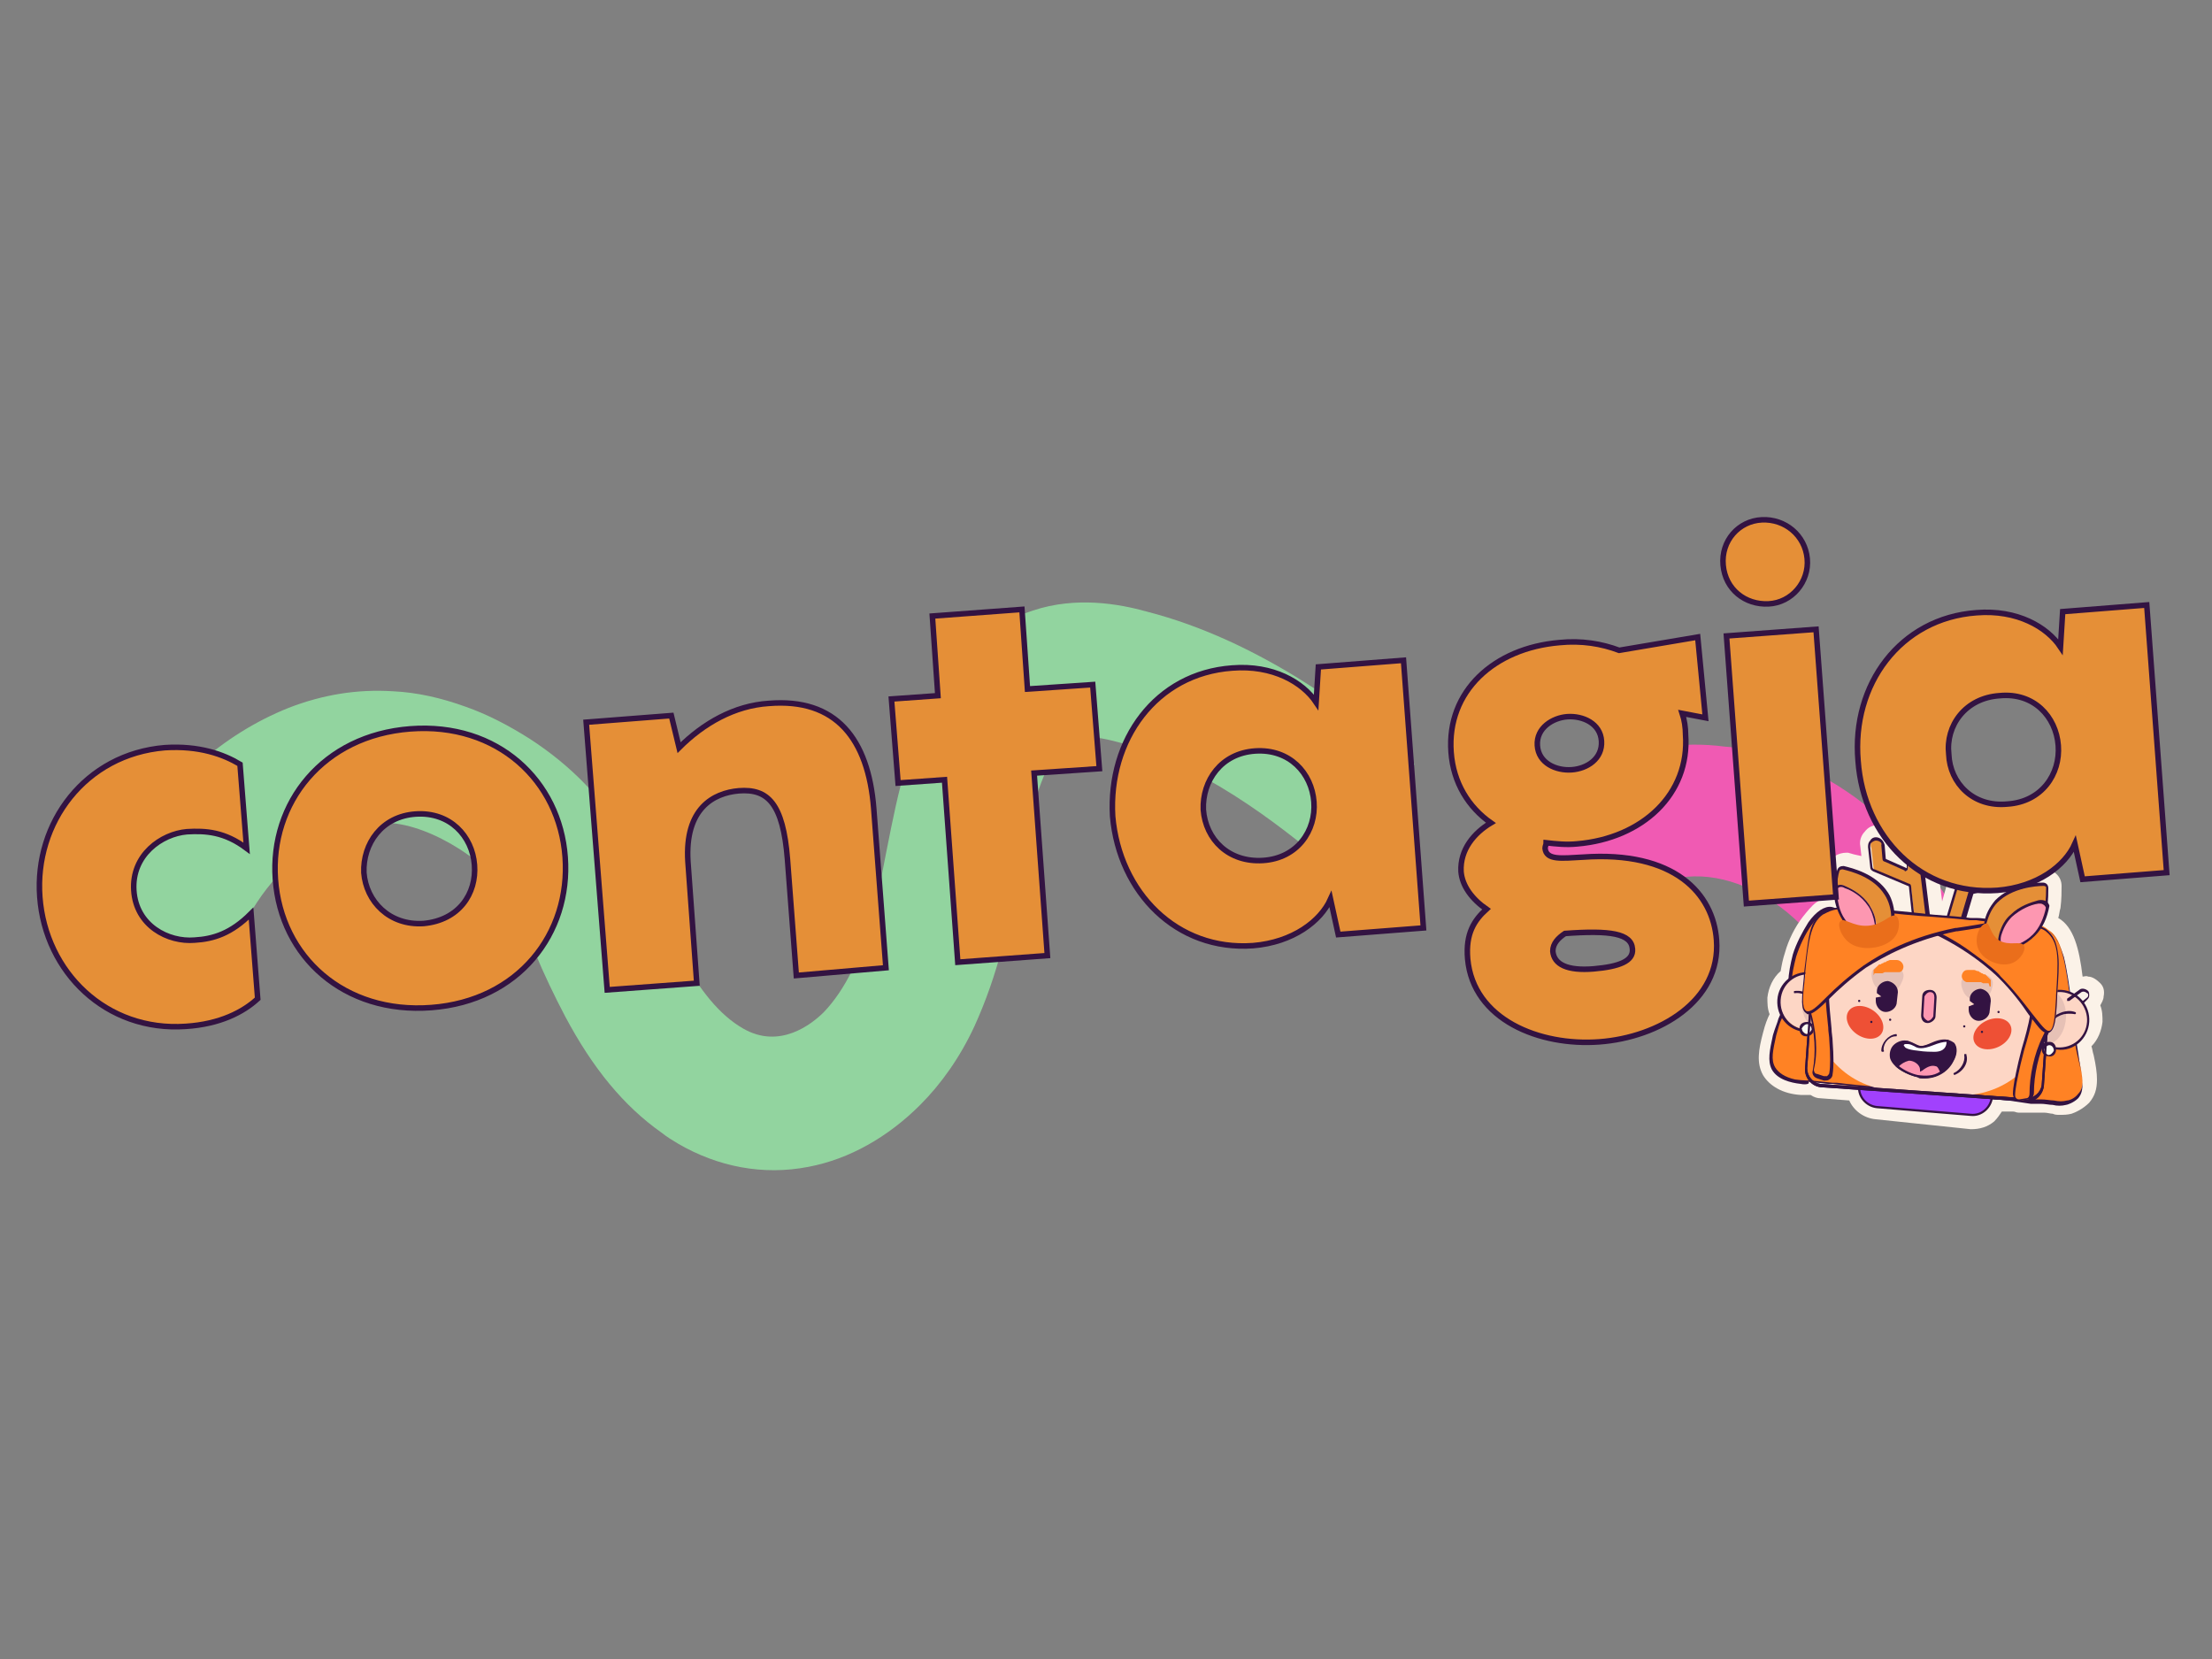 <?xml version="1.0" encoding="UTF-8" standalone="yes"?>
<svg version="1.1" id="Layer_1" xmlns="http://www.w3.org/2000/svg" xmlns:xlink="http://www.w3.org/1999/xlink" x="0px" y="0px" viewBox="0 0 200 150" style="enable-background:new 0 0 200 150;" xml:space="preserve">
  <rect x="0" y="0" width="200" height="150" fill="#808080" stroke="none"/>
  <style type="text/css">&#xD;
	.st0{fill:#92D49F;}&#xD;
	.st1{fill:#F05AB3;}&#xD;
	.st2{fill:#35302E;}&#xD;
	.st3{fill:#E58F37;stroke:#331342;stroke-width:0.5;stroke-miterlimit:10;}&#xD;
	.st4{fill:#B1D9DE;}&#xD;
	.st5{fill:#C3D6EE;}&#xD;
	.st6{fill:#E58F37;}&#xD;
	.st7{fill:#D8A33A;}&#xD;
	.st8{fill:#F2E8DD;}&#xD;
	.st9{fill:#EE5035;}&#xD;
	.st10{fill:#EB7553;}&#xD;
	.st11{fill:#4A70BB;}&#xD;
	.st12{fill:#E38BAE;}&#xD;
	.st13{fill:#331342;}&#xD;
	.st14{fill:#FBF2E8;}&#xD;
	.st15{fill:#A141FD;}&#xD;
	.st16{fill:#FF8224;}&#xD;
	.st17{fill:#FDD6C5;}&#xD;
	.st18{opacity:0.11;fill:#331342;}&#xD;
	.st19{fill:#FBF4D8;}&#xD;
	.st20{fill:#FD97B1;}&#xD;
	.st21{fill:#FCFBF1;}&#xD;
	.st22{fill:#EA6E1B;}&#xD;
	.st23{fill:#FFFFFF;}&#xD;
</style>
  <g>
    <path class="st0" d="M7.9,87.2c0.7-3.6,1.9-7,3.7-10.2c1.7-3,3.8-5.7,6.3-7.9c2.5-2.2,5.2-3.9,8.2-5.1c3.1-1.2,6.2-1.7,9.4-1.5&#xD;&#xA;&#x9;&#x9;c2.2,0.1,4.4,0.6,6.6,1.4c2,0.7,3.9,1.7,5.8,2.9c3.7,2.4,6.6,5.4,8.3,8.5c0.4,0.7,1.5,2.9,1.6,3.2c0.5,1,0.9,1.9,1.3,2.8&#xD;&#xA;&#x9;&#x9;c0.8,1.7,1.5,3.4,2.4,5c1.8,3.3,3.6,5.5,5.7,6.7c3.3,1.9,6.2-0.4,7.3-1.5c1.9-2,3.4-5,4.5-9.2c0.5-1.8,0.8-3.6,1.2-5.6&#xD;&#xA;&#x9;&#x9;c0.5-2.5,1-5.1,1.8-7.7c2.6-9.2,7.6-12.6,11.4-13.8c3.9-1.3,7.8-0.6,10.3,0.1c10.1,2.6,18.7,9.1,24.2,13.8l-7.8,9.2&#xD;&#xA;&#x9;&#x9;c-4.6-3.9-11.7-9.4-19.4-11.3c-1.6-0.4-2.8-0.5-3.6-0.3c-1.3,0.4-2.6,2.6-3.5,5.7c-0.6,2.1-1,4.4-1.5,6.7c-0.4,2-0.8,4.1-1.4,6.2&#xD;&#xA;&#x9;&#x9;c-0.7,2.8-1.6,5.3-2.6,7.5c-1.3,2.8-3,5.2-4.9,7.1c-2.9,2.9-6.4,4.9-10.1,5.6c-4.1,0.8-8.2,0-11.8-2.1c-0.5-0.3-1-0.6-1.5-1&#xD;&#xA;&#x9;&#x9;c-3.4-2.4-6.2-5.8-8.7-10.5c-1-1.9-1.9-3.8-2.7-5.7c-0.4-0.9-0.8-1.8-1.2-2.6c-0.1-0.3-1.1-2.2-1.4-2.7c-0.5-1-1.9-2.6-4.2-4.1&#xD;&#xA;&#x9;&#x9;c-2.2-1.4-4.5-2.3-6.5-2.4c-2.9-0.2-6.1,1.1-8.8,3.6c-3.1,2.8-5.3,6.8-6.2,11.3L7.9,87.2z"/>
  </g>
  <g>
    <path class="st1" d="M160.9,68.5c4.9,1.7,9.4,5,12.8,9.4c0.7,0.9,1.3,1.8,1.9,2.6c1.1,1.7,2.2,3.2,3.4,4c1.1,0.7,2.8,0.9,4,0.3&#xD;&#xA;&#x9;&#x9;l5.3,10.7c-2.5,1.2-5.3,1.8-8.1,1.6c-2.8-0.2-5.6-1.1-7.9-2.6c-3-2-4.9-4.7-6.5-7.1c-0.5-0.8-1-1.5-1.5-2.1c-2.6-3.4-6.3-5.6-9.8-6&#xD;&#xA;&#x9;&#x9;c-3.5-0.4-7.1,1.1-8.7,3.7l-10.1-6.5c2.1-3.2,5.2-5.8,9-7.4c3.5-1.5,7.4-2.1,11.2-1.6C157.5,67.6,159.2,68,160.9,68.5z"/>
  </g>
  <g>
    <path class="st2" d="M0.6-69.8c-0.1-0.9,0-1.8,0.1-2.7c0.1-1.1,0.8-4.6,1-5.2C2-79,2.5-79.4,3.6-79.5c1.8-0.2,3.7-0.3,3.9,0.8&#xD;&#xA;&#x9;&#x9;c0.3,1.2-1.6,1.3-3.1,1.2c-0.5,0-0.8,0.1-0.9,0.7c-0.1,0.5-0.2,0.9-0.2,1.3C3.2-75.3,3.4-75,3.8-75c1.2,0,1.9-0.2,2.1,0.7&#xD;&#xA;&#x9;&#x9;c0.2,1.2-1.2,1.1-2.5,1.4c-0.5,0.1-0.7,0.2-0.8,0.7c0,0.3-0.1,0.7-0.1,1.1c0,0.4,0.3,0.6,0.7,0.6c1.7-0.2,2.6-0.9,3,0.3&#xD;&#xA;&#x9;&#x9;c0.1,0.4-0.1,0.8-0.4,1c-0.4,0.3-3.3,0.8-3.6,0.9C1.2-68.3,0.7-68.8,0.6-69.8z"/>
    <path class="st2" d="M23-70.7c0.2-1.1,0.4-2.1,0.8-4.7c0.1-0.7,0.2-1.2-0.1-1.4s-0.6,0.2-0.8,0.6L22-74.4c-0.5,0.9-0.9,1.2-1.4,1.2&#xD;&#xA;&#x9;&#x9;c-0.9,0-1.1-0.9-1.4-1.9c-0.1-0.4-0.1-0.7-0.5-0.7c-0.3,0-0.4,0.3-0.5,0.7c-0.3,1.3-0.6,2.5-0.9,3.9c-0.1,1-0.5,1.4-1.1,1.4&#xD;&#xA;&#x9;&#x9;c-0.5-0.1-0.9-0.5-0.9-1.1c0-1.3,1.3-6.3,2-8.3c0.2-0.8,0.7-1.3,1.2-1.4c1.1-0.1,1.6,1.6,2,2.8c0.1,0.3,0.2,0.5,0.5,0.5&#xD;&#xA;&#x9;&#x9;c0.3,0,0.4-0.1,0.7-0.6c0.8-1.1,2.2-2.9,3.1-3c0.6-0.1,1,0.3,1.3,1c0.3,0.9,0,2.4-0.1,3.5c-0.4,2.5-0.9,5.8-1.1,6.4&#xD;&#xA;&#x9;&#x9;c-0.2,0.5-0.7,0.7-1.2,0.6C23.2-69.6,22.9-70.1,23-70.7z"/>
    <path class="st2" d="M33.2-72.8c0-0.3-0.3-0.6-0.6-0.6l-1.7,0.1c-0.3,0-0.5,0.2-0.6,0.5c-0.4,0.8-1,1.9-1.2,2.1&#xD;&#xA;&#x9;&#x9;c-0.3,0.3-0.8,0.3-1.1,0.1c-0.5-0.3-0.6-0.8-0.2-1.7l1.9-3.9c0.8-1.7,2.8-4.9,3.7-5.6c0.8-0.6,1.7-0.3,1.9,0.6&#xD;&#xA;&#x9;&#x9;c0.2,1.1,0.1,8.5-0.1,9.6c-0.1,0.5-0.5,0.8-1,0.8C33.2-70.9,33.3-71.7,33.2-72.8z M33.3-76.1c0.1-1.3,0-1.6-0.2-1.6&#xD;&#xA;&#x9;&#x9;c-0.5-0.2-1.5,1.6-1.2,2.1c0.1,0.2,0.3,0.2,0.8,0.2C33-75.4,33.3-75.7,33.3-76.1z M32.2-84.7c0-0.6,0.7-1.6,1.2-1.8&#xD;&#xA;&#x9;&#x9;c0.8-0.3,1,0.1,1.7,0.6c0.2,0.2,0.4,0.2,0.6,0.1c0.1-0.1,0.2-0.1,0.3-0.2c0.3-0.1,0.7,0,0.8,0.2c0.2,0.3,0.1,0.6-0.1,0.9&#xD;&#xA;&#x9;&#x9;c-0.3,0.4-0.7,0.6-1.2,0.6c-0.7,0.1-1.1-0.7-1.6-0.7c-0.1,0-0.1,0.2-0.2,0.3c-0.1,0.3-0.3,0.6-0.7,0.7&#xD;&#xA;&#x9;&#x9;C32.5-83.9,32.2-84.3,32.2-84.7z"/>
    <path class="st2" d="M37.3-73.3c-0.1-0.9,0-1.8,0.1-2.7c0.1-1.1,0.8-4.6,1-5.2c0.4-1.3,0.8-1.8,1.9-1.8c1.8-0.2,3.7-0.3,3.9,0.8&#xD;&#xA;&#x9;&#x9;c0.3,1.2-1.6,1.3-3.1,1.2c-0.5,0-0.8,0.1-0.9,0.7c-0.1,0.5-0.2,0.9-0.2,1.3c-0.1,0.3,0.1,0.6,0.5,0.6c1.2,0,1.9-0.2,2.1,0.7&#xD;&#xA;&#x9;&#x9;c0.2,1.2-1.2,1.1-2.5,1.4c-0.5,0.1-0.7,0.2-0.8,0.7c0,0.3-0.1,0.7-0.1,1.1c0,0.4,0.3,0.6,0.7,0.6c1.7-0.2,2.6-0.9,3,0.3&#xD;&#xA;&#x9;&#x9;c0.1,0.4-0.1,0.8-0.4,1c-0.4,0.3-3.3,0.8-3.6,0.9C37.9-71.9,37.4-72.3,37.3-73.3z"/>
    <path class="st2" d="M52.2-74.3c-0.1-0.6,0.2-2,0.8-4.1c0.2-0.7,0.5-2.1,0.7-3.1c0.5-1.9,0.7-2.9,2.3-2.6c2,0.4,3.4,1.5,4.3,3.1&#xD;&#xA;&#x9;&#x9;c0.7,1.4,0.7,2.9-0.2,4.2c-1.6,2.4-3.9,3.6-6.8,3.5C52.6-73.3,52.2-73.6,52.2-74.3z M58.6-79.2c-0.1-1.1-1.2-2.3-2.3-2.6&#xD;&#xA;&#x9;&#x9;c-0.4-0.1-0.6,0.1-0.7,0.7c-0.2,0.7-1.2,4.8-1.2,5.1c0,0.5,0.3,0.7,0.8,0.6C56.9-76,58.7-77.5,58.6-79.2z"/>
    <path class="st2" d="M62.1-75.7c-0.1-0.9,0-1.8,0.1-2.7c0.1-1.1,0.8-4.6,1-5.2c0.4-1.3,0.8-1.8,1.9-1.8c1.8-0.2,3.7-0.3,3.9,0.7&#xD;&#xA;&#x9;&#x9;c0.3,1.2-1.6,1.3-3.1,1.2c-0.5,0-0.8,0.1-0.9,0.7c-0.1,0.5-0.2,0.9-0.2,1.3c-0.1,0.3,0.1,0.6,0.5,0.6c1.2,0,1.9-0.2,2.1,0.7&#xD;&#xA;&#x9;&#x9;c0.2,1.2-1.2,1.1-2.5,1.4c-0.5,0.1-0.7,0.2-0.8,0.7c-0.1,0.3-0.1,0.7-0.1,1.1c0,0.4,0.3,0.6,0.7,0.6c1.7-0.2,2.6-0.9,3,0.3&#xD;&#xA;&#x9;&#x9;c0.1,0.4-0.1,0.8-0.4,1c-0.4,0.3-3.3,0.8-3.6,0.9C62.7-74.3,62.2-74.7,62.1-75.7z"/>
    <path class="st2" d="M76.9-78.3l0.7-6.6c0.1-1,0.5-1.4,1.5-1.5c1.9-0.2,3.4-0.3,4.7,0.8c1.1,0.8,1.3,2,0.5,3.1&#xD;&#xA;&#x9;&#x9;c-1.1,1.7-2.4,2.2-4.4,2.7c-0.5,0.2-0.8,0.4-0.8,0.9c-0.1,0.8-0.1,1.5-0.1,2.1c0,0.7-0.5,1.2-1.2,1.1C76.8-76,76.8-77.3,76.9-78.3z&#xD;&#xA;&#x9;&#x9; M82.3-83.3c0.7-0.9-0.6-1.3-1.9-1.2c-0.7,0-0.9,0.2-1,0.8c-0.2,1.2-0.2,1.9,0.5,1.7C81-82.2,81.8-82.6,82.3-83.3z"/>
    <path class="st2" d="M85.7-78c-0.1-0.9,0-1.8,0.1-2.7c0.1-1.1,0.8-4.6,1-5.2c0.4-1.3,0.8-1.8,1.9-1.8c1.8-0.2,3.7-0.3,3.9,0.8&#xD;&#xA;&#x9;&#x9;c0.3,1.2-1.6,1.3-3.1,1.2c-0.5,0-0.8,0.1-0.9,0.7c-0.1,0.5-0.2,0.9-0.2,1.3c-0.1,0.3,0.1,0.6,0.5,0.6c1.2,0,1.9-0.2,2.1,0.7&#xD;&#xA;&#x9;&#x9;c0.2,1.2-1.2,1.1-2.5,1.4c-0.5,0.1-0.7,0.2-0.8,0.7c-0.1,0.3-0.1,0.7-0.1,1.1c0,0.4,0.3,0.6,0.7,0.6c1.7-0.2,2.6-0.9,3,0.3&#xD;&#xA;&#x9;&#x9;c0.1,0.4-0.1,0.8-0.4,1c-0.4,0.3-3.3,0.8-3.6,0.9C86.3-76.6,85.8-77,85.7-78z"/>
    <path class="st2" d="M96.9-78.9c0.5-1.8,1.4-6.5,1.3-7.4c0-0.2-0.2-0.4-0.4-0.4c-1.4,0.1-2.9,0.6-3.6,0.6c-0.3,0-0.6-0.2-0.8-0.6&#xD;&#xA;&#x9;&#x9;c-0.2-0.5,0.2-1.2,0.9-1.3c1.8-0.6,3.2-0.7,8.3-1.2c1-0.1,1.6,0.2,1.6,0.8c0,0.4-0.3,0.9-0.8,1c-0.6,0.1-1.5,0.2-2,0.3&#xD;&#xA;&#x9;&#x9;c-1,0.1-1.1,0.2-1.3,1.2c-0.4,2.7-0.9,5.6-1.4,7.6c-0.2,0.8-0.8,1.2-1.4,1C96.8-77.6,96.6-78.1,96.9-78.9z"/>
  </g>
  <g>
    <path class="st14" d="M169.6,101.2c-1.1-0.1-2-0.8-2.4-1.7l-2.6-0.2c0,0,0,0,0,0c-0.3,0-0.6-0.1-0.9-0.3c-0.2,0-0.5,0-0.9,0&#xD;&#xA;&#x9;&#x9;c-1.6-0.1-2.8-0.8-3.4-1.8c-0.6-1.1-0.4-2.3,0-3.8c0.2-0.8,0.4-1.3,0.6-1.7c-0.2-0.5-0.2-1-0.2-1.5c0.1-0.9,0.5-1.8,1.2-2.4&#xD;&#xA;&#x9;&#x9;c0.1-0.6,0.2-1.1,0.4-1.7c0.3-1.1,0.9-2.3,1.6-3.2c0.4-0.5,0.8-1,1.2-1.3c0.3-0.2,0.6-0.4,0.9-0.5c0-0.3,0-0.5,0-0.8&#xD;&#xA;&#x9;&#x9;c0-0.8,0.1-1.5,0.2-2c0.1-0.4,0.3-0.7,0.6-0.9c0.3-0.2,0.7-0.3,1-0.3c0.1,0,0.1,0,0.2,0c0.3,0.1,0.7,0.2,1.2,0.3l-0.1-0.9&#xD;&#xA;&#x9;&#x9;c-0.1-0.5,0.1-1,0.4-1.3c0.3-0.4,0.7-0.6,1.2-0.6c0.1,0,0.2,0,0.3,0c0.8,0.1,1.5,0.7,1.6,1.5l0.1,0.7l0.1,0&#xD;&#xA;&#x9;&#x9;c0.3-0.4,0.7-0.7,1.2-0.8c0.1,0,0.3,0,0.4,0c0.8,0.1,1.5,0.7,1.6,1.5l0.5,4c0,0,0,0,0,0l1.1-3.9c0.2-0.8,1-1.3,1.8-1.2&#xD;&#xA;&#x9;&#x9;c0.1,0,0.3,0,0.4,0.1c0.5,0.2,0.8,0.5,1,1l0.1,0l0.2-0.6c0.2-0.8,1-1.3,1.8-1.3c0.1,0,0.2,0,0.3,0c0.5,0.1,0.9,0.4,1.1,0.8&#xD;&#xA;&#x9;&#x9;c0.2,0.4,0.3,0.9,0.2,1.4l-0.3,1c0.6-0.1,1.2-0.2,1.6-0.2c0,0,0.1,0,0.1,0c0.8,0.1,1.4,0.7,1.4,1.5c0,0.5,0,1.2-0.1,2&#xD;&#xA;&#x9;&#x9;c-0.1,0.3-0.1,0.6-0.2,0.9c1.4,0.8,1.9,2.8,2.2,5.3c0.2,0,0.3-0.1,0.5,0c0.4,0,0.8,0.3,1.1,0.6c0.3,0.3,0.4,0.7,0.3,1.2&#xD;&#xA;&#x9;&#x9;c0,0.3-0.2,0.6-0.3,0.8c0.2,0.5,0.2,1,0.2,1.5c-0.1,0.8-0.4,1.6-1,2.2c0.1,0.3,0.1,0.5,0.2,0.8c0.2,0.9,0.3,1.6,0.3,2.2&#xD;&#xA;&#x9;&#x9;c0,0.9-0.2,1.5-0.7,2.1c-0.6,0.6-1.3,0.9-1.6,1c-0.4,0.1-0.7,0.1-1.1,0.1c-0.2,0-0.4,0-0.6-0.1c-0.2,0-0.5-0.1-0.8-0.1&#xD;&#xA;&#x9;&#x9;c-0.1,0-0.2,0-0.3,0c-0.3,0-0.6,0-0.8,0c0,0-0.1,0-0.1,0l-0.5,0l-0.2,0c-0.1,0-0.3,0-0.4,0c-0.2,0-0.3-0.1-0.5-0.1l-0.5,0&#xD;&#xA;&#x9;&#x9;c-0.1,0-0.3,0-0.4,0l-0.1,0c-0.2,0.3-0.4,0.6-0.7,0.9c-0.6,0.5-1.3,0.7-2.1,0.7L169.6,101.2z"/>
    <g>
      <g>
        <g>
          <g>
            <g>
              <path class="st6" d="M169.6,75.9c0.3,0,0.6,0.2,0.7,0.6l0.1,1.2c0,0.1,0.1,0.1,0.1,0.2l1.8,0.8c0.1,0,0.2,0,0.2-0.1l0-0.4&#xD;&#xA;&#x9;&#x9;&#x9;&#x9;&#x9;&#x9;&#x9;c0-0.3,0.2-0.6,0.5-0.7c0.4-0.1,0.7,0.2,0.7,0.5l0.6,4.9c0,0.3-0.2,0.6-0.5,0.7c-0.4,0.1-0.7-0.2-0.7-0.5l-0.3-2.8&#xD;&#xA;&#x9;&#x9;&#x9;&#x9;&#x9;&#x9;&#x9;c0-0.1-0.1-0.1-0.1-0.2l-3.1-1.3c-0.1-0.1-0.2-0.2-0.2-0.3l-0.2-1.8C169,76.2,169.3,75.9,169.6,75.9L169.6,75.9z M169.6,75.9"/>
              <path class="st13" d="M173.6,83.6c-0.1,0-0.3-0.1-0.4-0.1c-0.2-0.1-0.3-0.3-0.3-0.5l-0.3-2.8c0,0,0-0.1-0.1-0.1l-3.1-1.3&#xD;&#xA;&#x9;&#x9;&#x9;&#x9;&#x9;&#x9;&#x9;c-0.2-0.1-0.3-0.2-0.3-0.4l-0.2-1.8c0-0.2,0-0.4,0.2-0.6c0.1-0.2,0.3-0.3,0.5-0.3l0,0c0.4,0,0.7,0.3,0.8,0.7l0.1,1.2&#xD;&#xA;&#x9;&#x9;&#x9;&#x9;&#x9;&#x9;&#x9;c0,0,0,0.1,0.1,0.1l1.8,0.8c0,0,0,0,0,0c0,0,0,0,0,0l0-0.4c0-0.4,0.2-0.8,0.6-0.8c0.2,0,0.4,0,0.6,0.1&#xD;&#xA;&#x9;&#x9;&#x9;&#x9;&#x9;&#x9;&#x9;c0.2,0.1,0.3,0.3,0.3,0.5l0.6,4.9c0,0.4-0.2,0.8-0.6,0.8C173.7,83.6,173.7,83.6,173.6,83.6z M169.6,76c-0.1,0-0.3,0.1-0.4,0.2&#xD;&#xA;&#x9;&#x9;&#x9;&#x9;&#x9;&#x9;&#x9;c-0.1,0.1-0.1,0.2-0.1,0.4l0.2,1.8c0,0.1,0.1,0.2,0.2,0.2l3.1,1.3c0.1,0,0.2,0.1,0.2,0.3l0.3,2.8c0,0.1,0.1,0.3,0.2,0.3&#xD;&#xA;&#x9;&#x9;&#x9;&#x9;&#x9;&#x9;&#x9;c0.1,0.1,0.2,0.1,0.4,0.1c0.3,0,0.4-0.3,0.4-0.6l-0.6-4.9c0-0.1-0.1-0.3-0.2-0.3c-0.1-0.1-0.2-0.1-0.4-0.1&#xD;&#xA;&#x9;&#x9;&#x9;&#x9;&#x9;&#x9;&#x9;c-0.3,0-0.4,0.3-0.4,0.6l0,0.4c0,0.1,0,0.2-0.1,0.2c-0.1,0.1-0.2,0.1-0.2,0l-1.8-0.8c-0.1,0-0.2-0.1-0.2-0.3l-0.1-1.2&#xD;&#xA;&#x9;&#x9;&#x9;&#x9;&#x9;&#x9;&#x9;C170.2,76.2,169.9,76,169.6,76L169.6,76z"/>
            </g>
            <g>
              <path class="st6" d="M181.9,76.9c0.3,0.1,0.5,0.4,0.4,0.8l-0.5,1.7c0,0.1-0.2,0.2-0.3,0.3l-3.2,0.8c-0.1,0-0.1,0.1-0.2,0.1&#xD;&#xA;&#x9;&#x9;&#x9;&#x9;&#x9;&#x9;&#x9;l-0.8,2.7c-0.1,0.3-0.5,0.5-0.8,0.4c-0.3-0.1-0.5-0.5-0.4-0.8l1.4-4.7c0.1-0.3,0.5-0.5,0.8-0.4c0.3,0.1,0.5,0.5,0.4,0.8&#xD;&#xA;&#x9;&#x9;&#x9;&#x9;&#x9;&#x9;&#x9;l-0.1,0.4c0,0.1,0.1,0.2,0.1,0.2l1.9-0.4c0.1,0,0.1-0.1,0.2-0.1l0.3-1.1C181.2,77,181.6,76.8,181.9,76.9L181.9,76.9z&#xD;&#xA;&#x9;&#x9;&#x9;&#x9;&#x9;&#x9;&#x9; M181.9,76.9"/>
              <path class="st13" d="M176.7,83.8c-0.1,0-0.1,0-0.2,0c-0.4-0.1-0.6-0.5-0.5-0.9l1.4-4.7c0.1-0.2,0.2-0.4,0.4-0.4&#xD;&#xA;&#x9;&#x9;&#x9;&#x9;&#x9;&#x9;&#x9;c0.2-0.1,0.4-0.1,0.6,0c0.4,0.1,0.6,0.5,0.5,0.9l-0.1,0.4c0,0,0,0,0,0c0,0,0,0,0,0l1.9-0.4c0,0,0.1,0,0.1-0.1l0.3-1.1&#xD;&#xA;&#x9;&#x9;&#x9;&#x9;&#x9;&#x9;&#x9;c0.1-0.4,0.5-0.6,0.9-0.5l0,0c0.2,0,0.4,0.2,0.5,0.3c0.1,0.2,0.1,0.4,0.1,0.6l-0.5,1.7c-0.1,0.2-0.2,0.3-0.4,0.4l-3.2,0.8&#xD;&#xA;&#x9;&#x9;&#x9;&#x9;&#x9;&#x9;&#x9;c0,0-0.1,0-0.1,0.1l-0.8,2.7c-0.1,0.2-0.2,0.4-0.4,0.4C177,83.8,176.8,83.9,176.7,83.8z M178.2,77.9c-0.1,0-0.2,0-0.3,0.1&#xD;&#xA;&#x9;&#x9;&#x9;&#x9;&#x9;&#x9;&#x9;c-0.1,0.1-0.2,0.2-0.3,0.3l-1.4,4.7c-0.1,0.3,0.1,0.6,0.3,0.6c0.1,0,0.3,0,0.4,0c0.1-0.1,0.2-0.2,0.3-0.3l0.8-2.7&#xD;&#xA;&#x9;&#x9;&#x9;&#x9;&#x9;&#x9;&#x9;c0-0.1,0.1-0.2,0.2-0.2l3.2-0.8c0.1,0,0.2-0.1,0.2-0.2l0.5-1.7c0-0.1,0-0.3,0-0.4c-0.1-0.1-0.2-0.2-0.3-0.2&#xD;&#xA;&#x9;&#x9;&#x9;&#x9;&#x9;&#x9;&#x9;c-0.3-0.1-0.5,0.1-0.6,0.4l-0.3,1.1c0,0.1-0.1,0.2-0.2,0.2l-1.9,0.4c-0.1,0-0.2,0-0.2-0.1c-0.1-0.1-0.1-0.1-0.1-0.2l0.1-0.4&#xD;&#xA;&#x9;&#x9;&#x9;&#x9;&#x9;&#x9;&#x9;c0.1-0.3-0.1-0.6-0.3-0.6C178.3,77.9,178.2,77.9,178.2,77.9z"/>
            </g>
          </g>
          <g>
            <path class="st15" d="M178.2,100.8l-8.5-0.7c-1-0.1-1.7-0.9-1.6-1.9l0,0c0.1-1,0.9-1.7,1.9-1.6l8.5,0.7c1,0.1,1.7,0.9,1.6,1.9&#xD;&#xA;&#x9;&#x9;&#x9;&#x9;&#x9;&#x9;v0C180,100.2,179.1,100.9,178.2,100.8z"/>
            <path class="st13" d="M178.2,100.9l-8.5-0.7c-1-0.1-1.8-1-1.7-2c0.1-1,1-1.8,2-1.7l8.5,0.7c1,0.1,1.8,1,1.7,2&#xD;&#xA;&#x9;&#x9;&#x9;&#x9;&#x9;&#x9;C180.1,100.2,179.2,101,178.2,100.9z M170,96.7c-0.9-0.1-1.7,0.6-1.8,1.5s0.6,1.7,1.5,1.8l8.5,0.7c0.9,0.1,1.7-0.6,1.8-1.5&#xD;&#xA;&#x9;&#x9;&#x9;&#x9;&#x9;&#x9;s-0.6-1.7-1.5-1.8L170,96.7z"/>
          </g>
          <g>
            <path class="st16" d="M179.3,85.2c0,0,4.5,1.4,4.3,4.1c-0.1,2.5-10.1,4.9-10.4,8.8c0,0.5,7.8,1.2,8.5,1.2l1.8,0.2&#xD;&#xA;&#x9;&#x9;&#x9;&#x9;&#x9;&#x9;c0.2,0,0.5,0,0.9,0c1.2,0.1,1.7,0.3,2.4,0.1c0.1,0,0.7-0.2,1.1-0.6c0.9-1,0-2.7-0.5-6.4c-0.2-1.2,0-0.9-0.2-2.1&#xD;&#xA;&#x9;&#x9;&#x9;&#x9;&#x9;&#x9;c-0.4-3-0.7-6-2.2-6.5c-0.3-0.1-1-0.2-2.2,0.6L179.3,85.2z"/>
            <path class="st13" d="M181.6,99.5c-1.7-0.1-3.2-0.3-4.5-0.4c-1.1-0.1-2-0.3-2.7-0.4c-1.1-0.2-1.3-0.3-1.3-0.5&#xD;&#xA;&#x9;&#x9;&#x9;&#x9;&#x9;&#x9;c0.1-2.3,3.3-4,6.1-5.5c2.2-1.2,4.2-2.3,4.3-3.3c0.1-1.4-1.1-2.4-2.1-3c-1.1-0.7-2.2-1-2.2-1l-0.5-0.1l4-0.6&#xD;&#xA;&#x9;&#x9;&#x9;&#x9;&#x9;&#x9;c0.9-0.6,1.7-0.8,2.3-0.6c0.4,0.1,0.7,0.4,1,0.9c0.2,0.4,0.4,0.9,0.6,1.5c0.3,1.2,0.5,2.7,0.7,4.2c0.1,0.6,0.1,0.8,0.1,1&#xD;&#xA;&#x9;&#x9;&#x9;&#x9;&#x9;&#x9;c0,0.2,0,0.5,0.1,1.1c0.2,1.2,0.4,2.3,0.5,3.1c0.3,1.7,0.5,2.7-0.1,3.4c-0.4,0.4-1,0.6-1.1,0.6c-0.4,0.1-0.8,0.1-1.2,0&#xD;&#xA;&#x9;&#x9;&#x9;&#x9;&#x9;&#x9;c-0.3,0-0.7-0.1-1.1-0.1c-0.3,0-0.6,0-0.9,0l0,0L181.6,99.5C181.6,99.5,181.6,99.5,181.6,99.5z M173.4,98.1&#xD;&#xA;&#x9;&#x9;&#x9;&#x9;&#x9;&#x9;c0,0,0.2,0.2,1.3,0.3c0.7,0.1,1.5,0.2,2.6,0.4c0.9,0.1,2.3,0.3,4.3,0.4c0,0,0.1,0,0.1,0l1.9,0.2c0.3,0,0.6,0,0.9,0&#xD;&#xA;&#x9;&#x9;&#x9;&#x9;&#x9;&#x9;c0.5,0,0.9,0.1,1.2,0.1c0.5,0.1,0.8,0.1,1.2,0c0.2,0,0.7-0.2,1-0.6c0.6-0.6,0.4-1.5,0-3.2c-0.2-0.8-0.4-1.9-0.5-3.1&#xD;&#xA;&#x9;&#x9;&#x9;&#x9;&#x9;&#x9;c-0.1-0.6-0.1-0.9-0.1-1.1c0-0.2,0-0.4-0.1-1c-0.4-2.9-0.7-5.9-2.2-6.4c-0.6-0.2-1.3,0-2.1,0.6l0,0l-3.1,0.5&#xD;&#xA;&#x9;&#x9;&#x9;&#x9;&#x9;&#x9;c0.4,0.2,1.1,0.5,1.8,0.9c0.7,0.4,1.2,0.8,1.5,1.3c0.5,0.6,0.7,1.2,0.6,1.9c-0.1,1.2-2.1,2.3-4.4,3.5&#xD;&#xA;&#x9;&#x9;&#x9;&#x9;&#x9;&#x9;C176.6,94.3,173.5,96,173.4,98.1z"/>
          </g>
          <g>
            <path class="st16" d="M170.4,84.5c0,0-4.6,0.6-5,3.3c-0.3,2.5,8.7,6.6,8.3,10.5c-0.1,0.5-7.4-0.2-8.1-0.3l-1.8-0.2&#xD;&#xA;&#x9;&#x9;&#x9;&#x9;&#x9;&#x9;c-0.3,0-2.7,0.1-3.5-1.2c-0.4-0.7-0.2-1.6,0.1-3c0.4-1.5,0.8-1.7,1-3.1c0.1-0.3,0-0.4,0.1-0.6c0-0.3,0.1-0.6,0.4-1.1&#xD;&#xA;&#x9;&#x9;&#x9;&#x9;&#x9;&#x9;c0-0.6,0.1-1.5,0.4-2.5c0.6-1.9,2.1-4.4,3.4-4.2c0.3,0,0.7,0.2,1.2,1.1L170.4,84.5z"/>
            <path class="st13" d="M162.8,98c-0.9-0.1-2.1-0.4-2.6-1.3c-0.4-0.8-0.2-1.7,0.1-3.1c0.2-0.7,0.4-1.1,0.5-1.5&#xD;&#xA;&#x9;&#x9;&#x9;&#x9;&#x9;&#x9;c0.2-0.4,0.3-0.8,0.5-1.5c0-0.2,0-0.3,0-0.4c0-0.1,0-0.2,0-0.3c0.1-0.4,0.2-0.7,0.4-1.1c0-0.8,0.2-1.7,0.4-2.5&#xD;&#xA;&#x9;&#x9;&#x9;&#x9;&#x9;&#x9;c0.3-1,0.9-2.1,1.4-2.9c0.7-1,1.5-1.5,2.1-1.4c0.5,0.1,0.9,0.4,1.3,1.1l3.8,1.3l-0.5,0.1c0,0-1.2,0.2-2.3,0.6&#xD;&#xA;&#x9;&#x9;&#x9;&#x9;&#x9;&#x9;c-1.1,0.4-2.4,1.2-2.5,2.6c-0.1,1.1,1.6,2.5,3.4,4c2.4,2,5.1,4.2,4.8,6.5c0,0.2-0.2,0.3-1.1,0.3c-0.5,0-1.3,0-2.3-0.1&#xD;&#xA;&#x9;&#x9;&#x9;&#x9;&#x9;&#x9;c-1.7-0.1-3.6-0.3-4.5-0.4c-0.2,0-0.3,0-0.4,0l-1.8-0.2C163.7,98,163.3,98.1,162.8,98z M165.7,82.3c-1.3-0.1-2.7,2.3-3.3,4.2&#xD;&#xA;&#x9;&#x9;&#x9;&#x9;&#x9;&#x9;c-0.2,0.8-0.4,1.6-0.4,2.4l0,0l0,0c-0.2,0.3-0.4,0.7-0.4,1c0,0.1,0,0.2,0,0.2c0,0.1,0,0.2,0,0.4c-0.1,0.8-0.3,1.2-0.5,1.6&#xD;&#xA;&#x9;&#x9;&#x9;&#x9;&#x9;&#x9;c-0.2,0.4-0.3,0.8-0.5,1.5c-0.3,1.4-0.5,2.2-0.1,2.9c0.3,0.5,0.9,0.9,1.8,1.1c0.7,0.1,1.3,0.1,1.5,0.1l0,0l1.9,0.2&#xD;&#xA;&#x9;&#x9;&#x9;&#x9;&#x9;&#x9;c0.1,0,0.2,0,0.4,0c0.8,0.1,2.6,0.3,4.3,0.4c0.9,0.1,1.7,0.1,2.2,0.1c0.8,0,1-0.1,1.1-0.1c0.2-2.1-2.4-4.3-4.8-6.3&#xD;&#xA;&#x9;&#x9;&#x9;&#x9;&#x9;&#x9;c-2-1.6-3.7-3.1-3.5-4.2c0.1-0.7,0.4-1.2,0.9-1.7c0.4-0.4,1-0.8,1.7-1c0.7-0.3,1.5-0.5,1.9-0.6l-3-1l0,0&#xD;&#xA;&#x9;&#x9;&#x9;&#x9;&#x9;&#x9;C166.6,82.8,166.2,82.4,165.7,82.3C165.8,82.3,165.7,82.3,165.7,82.3z"/>
          </g>
          <g>
            <g>
              <g>
                <g>
                  <circle class="st17" cx="186.2" cy="92.2" r="2.6"/>
                  <path class="st13" d="M186,94.9c-1.5-0.1-2.6-1.4-2.5-2.9s1.4-2.6,2.9-2.5s2.6,1.4,2.5,2.9S187.5,95.1,186,94.9z&#xD;&#xA;&#x9;&#x9;&#x9;&#x9;&#x9;&#x9;&#x9;&#x9;&#x9; M186.4,89.7c-1.4-0.1-2.6,0.9-2.7,2.3c-0.1,1.4,0.9,2.6,2.3,2.7c1.4,0.1,2.6-0.9,2.7-2.3C188.8,91.1,187.8,89.8,186.4,89.7&#xD;&#xA;&#x9;&#x9;&#x9;&#x9;&#x9;&#x9;&#x9;&#x9;&#x9;z"/>
                </g>
                <ellipse transform="matrix(8.405533e-02 -0.997 0.997 8.405533e-02 77.801 268.899)" class="st18" cx="185.2" cy="92.1" rx="2.4" ry="1.6"/>
                <path class="st13" d="M184.3,93.8C184.3,93.8,184.3,93.8,184.3,93.8c-0.1,0-0.1-0.1-0.1-0.2c0.8-1.4,1.7-1.9,2.3-2.1&#xD;&#xA;&#x9;&#x9;&#x9;&#x9;&#x9;&#x9;&#x9;&#x9;c0.7-0.2,1.1,0,1.1,0c0.1,0,0.1,0.1,0.1,0.1c0,0.1-0.1,0.1-0.1,0.1c0,0-0.4-0.1-1,0c-0.8,0.2-1.5,0.9-2.1,2&#xD;&#xA;&#x9;&#x9;&#x9;&#x9;&#x9;&#x9;&#x9;&#x9;C184.4,93.8,184.3,93.8,184.3,93.8z"/>
              </g>
              <g>
                <g>
                  <circle class="st17" cx="163.5" cy="90.5" r="2.6"/>
                  <path class="st13" d="M163.2,93.3c-1.5-0.1-2.6-1.4-2.5-2.9s1.4-2.6,2.9-2.5s2.6,1.4,2.5,2.9S164.7,93.4,163.2,93.3z&#xD;&#xA;&#x9;&#x9;&#x9;&#x9;&#x9;&#x9;&#x9;&#x9;&#x9; M163.7,88.1c-1.4-0.1-2.6,0.9-2.7,2.3c-0.1,1.4,0.9,2.6,2.3,2.7c1.4,0.1,2.6-0.9,2.7-2.3C166.1,89.4,165,88.2,163.7,88.1z"/>
                </g>
                <ellipse transform="matrix(8.405827e-02 -0.997 0.997 8.405827e-02 60.366 246.93)" class="st18" cx="164.5" cy="90.6" rx="2.4" ry="1.6"/>
                <path class="st13" d="M165.1,92.4C165,92.4,165,92.4,165.1,92.4c-0.5-1.2-1.1-2-1.8-2.4c-0.6-0.3-1-0.2-1-0.2&#xD;&#xA;&#x9;&#x9;&#x9;&#x9;&#x9;&#x9;&#x9;&#x9;c-0.1,0-0.1,0-0.1-0.1c0-0.1,0-0.1,0.1-0.1c0,0,0.5-0.1,1.1,0.2c0.6,0.3,1.3,0.9,1.9,2.4C165.2,92.4,165.2,92.4,165.1,92.4&#xD;&#xA;&#x9;&#x9;&#x9;&#x9;&#x9;&#x9;&#x9;&#x9;C165.1,92.4,165.1,92.4,165.1,92.4z"/>
              </g>
              <g>
                <path class="st17" d="M171.1,98.6l5.8,0.4c4.3,0.3,8.1-3,8.4-7.3l0,0c0.3-4.3-3-8.1-7.3-8.4l-5.8-0.4c-4.3-0.3-8.1,3-8.4,7.3&#xD;&#xA;&#x9;&#x9;&#x9;&#x9;&#x9;&#x9;&#x9;&#x9;v0C163.5,94.6,166.8,98.3,171.1,98.6z"/>
                <path class="st13" d="M164.6,98.3c-0.8-0.1-1.4-0.8-1.4-1.6l0.9-12.8c0.1-0.8,0.8-1.5,1.6-1.4l18.6,1.3c0,0,0,0,0,0&#xD;&#xA;&#x9;&#x9;&#x9;&#x9;&#x9;&#x9;&#x9;&#x9;c0.8,0.1,1.4,0.8,1.4,1.6l-0.9,12.8c-0.1,0.8-0.8,1.5-1.6,1.4L164.6,98.3l0-0.1L164.6,98.3C164.7,98.3,164.7,98.3,164.6,98.3&#xD;&#xA;&#x9;&#x9;&#x9;&#x9;&#x9;&#x9;&#x9;&#x9;z M184.4,83.9C184.4,83.9,184.4,83.9,184.4,83.9l-18.7-1.3c-0.7,0-1.3,0.5-1.4,1.2l-0.9,12.8c0,0.7,0.5,1.3,1.2,1.4l18.6,1.3&#xD;&#xA;&#x9;&#x9;&#x9;&#x9;&#x9;&#x9;&#x9;&#x9;c0.7,0,1.3-0.5,1.4-1.2l0.9-12.8C185.6,84.6,185.1,84,184.4,83.9z"/>
              </g>
              <g>
                <g>
                  <path class="st18" d="M177.5,89.6c0.2,0.5,0.7,0.9,1.4,0.8c0.7-0.1,1.1-0.5,1.2-1c0.4-1.2-0.7-1.4-1.4-1.3&#xD;&#xA;&#x9;&#x9;&#x9;&#x9;&#x9;&#x9;&#x9;&#x9;&#x9;S176.9,88.2,177.5,89.6z"/>
                  <path class="st16" d="M179.8,88.9C179.8,88.9,179.8,88.9,179.8,88.9C179.8,88.9,179.8,88.9,179.8,88.9l-0.1,0c0,0,0,0-0.1,0&#xD;&#xA;&#x9;&#x9;&#x9;&#x9;&#x9;&#x9;&#x9;&#x9;&#x9;c0,0,0,0-0.1,0l0,0c0,0,0,0,0,0c0,0,0,0-0.1,0c0,0,0,0,0,0l0,0c0,0,0,0-0.1,0l-0.2-0.1l0,0c0,0,0,0,0,0l-0.1,0&#xD;&#xA;&#x9;&#x9;&#x9;&#x9;&#x9;&#x9;&#x9;&#x9;&#x9;c0,0-0.1,0-0.1,0c0,0-0.1,0-0.1,0l-0.1,0c0,0,0,0-0.1,0c0,0,0,0-0.1,0c0,0-0.1,0-0.1,0c0,0,0,0,0,0l0,0c0,0,0,0-0.1,0&#xD;&#xA;&#x9;&#x9;&#x9;&#x9;&#x9;&#x9;&#x9;&#x9;&#x9;c0,0-0.1,0-0.1,0c-0.1,0-0.2,0-0.3,0l-0.1,0c-0.3-0.1-0.5-0.4-0.4-0.7c0.1-0.3,0.3-0.4,0.5-0.4c0.1,0,0.2,0,0.3,0&#xD;&#xA;&#x9;&#x9;&#x9;&#x9;&#x9;&#x9;&#x9;&#x9;&#x9;c0.1,0,0.1,0,0.2,0c0,0,0.1,0,0.1,0l0,0c0,0,0,0,0,0c0.1,0,0.2,0.1,0.3,0.1c0.1,0,0.1,0,0.2,0.1c0.1,0,0.1,0.1,0.2,0.1&#xD;&#xA;&#x9;&#x9;&#x9;&#x9;&#x9;&#x9;&#x9;&#x9;&#x9;c0.1,0,0.1,0.1,0.2,0.1l0.1,0c0,0,0,0,0.1,0.1c0,0,0,0,0.1,0.1l0,0l0,0c0,0,0,0,0.1,0.1c0,0,0,0,0.1,0.1c0,0,0,0,0.1,0.1&#xD;&#xA;&#x9;&#x9;&#x9;&#x9;&#x9;&#x9;&#x9;&#x9;&#x9;c0,0,0,0,0,0c0,0,0,0,0,0c0,0,0,0.1,0,0.1c0,0,0,0.1,0,0.1c0,0,0,0,0,0c0,0,0,0,0,0c0,0,0,0,0,0l0,0c0,0,0,0,0,0&#xD;&#xA;&#x9;&#x9;&#x9;&#x9;&#x9;&#x9;&#x9;&#x9;&#x9;c0,0,0,0.1,0,0.1c0,0,0,0,0,0.1c0,0,0,0,0,0.1c0,0.1,0,0.1-0.1,0.1L179.8,88.9z"/>
                </g>
                <ellipse transform="matrix(0.905 -0.425 0.425 0.905 -22.63 85.529)" class="st9" cx="180.2" cy="93.4" rx="1.8" ry="1.3"/>
              </g>
              <g>
                <g>
                  <path class="st18" d="M171.9,88.9c-0.2,0.5-0.7,0.9-1.4,0.8s-1.1-0.6-1.2-1.1c-0.4-1.2,0.7-1.4,1.4-1.3&#xD;&#xA;&#x9;&#x9;&#x9;&#x9;&#x9;&#x9;&#x9;&#x9;&#x9;S172.6,87.6,171.9,88.9z"/>
                  <path class="st16" d="M169.4,88.1C169.4,88.1,169.4,88.1,169.4,88.1c0-0.1,0-0.1,0-0.1c0,0,0-0.1,0-0.1c0,0,0,0,0,0l0,0&#xD;&#xA;&#x9;&#x9;&#x9;&#x9;&#x9;&#x9;&#x9;&#x9;&#x9;c0,0,0,0,0,0c0,0,0,0,0,0c0,0,0,0,0,0c0,0,0-0.1,0-0.1c0,0,0-0.1,0-0.1c0,0,0,0,0,0c0,0,0,0,0,0c0,0,0,0,0.1-0.1&#xD;&#xA;&#x9;&#x9;&#x9;&#x9;&#x9;&#x9;&#x9;&#x9;&#x9;c0,0,0,0,0.1-0.1c0,0,0,0,0.1-0.1l0,0l0,0c0,0,0,0,0.1-0.1c0,0,0,0,0.1-0.1l0.1,0c0.1,0,0.1-0.1,0.2-0.1&#xD;&#xA;&#x9;&#x9;&#x9;&#x9;&#x9;&#x9;&#x9;&#x9;&#x9;c0.1,0,0.1-0.1,0.2-0.1c0.1,0,0.1,0,0.2-0.1c0.1,0,0.2-0.1,0.3-0.1c0,0,0,0,0,0l0,0c0,0,0.1,0,0.1,0c0.1,0,0.1,0,0.2,0&#xD;&#xA;&#x9;&#x9;&#x9;&#x9;&#x9;&#x9;&#x9;&#x9;&#x9;c0.1,0,0.2,0,0.3,0c0.3,0,0.6,0.3,0.6,0.6c0,0.3-0.2,0.5-0.4,0.5l-0.1,0c-0.1,0-0.2,0-0.3,0c0,0-0.1,0-0.1,0c0,0,0,0-0.1,0&#xD;&#xA;&#x9;&#x9;&#x9;&#x9;&#x9;&#x9;&#x9;&#x9;&#x9;l0,0c0,0,0,0,0,0c0,0-0.1,0-0.1,0c0,0,0,0-0.1,0c0,0,0,0-0.1,0l-0.1,0c0,0-0.1,0-0.1,0c0,0-0.1,0-0.1,0l-0.1,0c0,0,0,0,0,0&#xD;&#xA;&#x9;&#x9;&#x9;&#x9;&#x9;&#x9;&#x9;&#x9;&#x9;l0,0l-0.2,0.1c0,0,0,0-0.1,0l0,0c0,0,0,0,0,0c0,0,0,0-0.1,0c0,0,0,0,0,0l0,0c0,0,0,0-0.1,0c0,0,0,0-0.1,0l-0.1,0&#xD;&#xA;&#x9;&#x9;&#x9;&#x9;&#x9;&#x9;&#x9;&#x9;&#x9;c0,0,0,0,0,0c0,0,0,0,0,0l-0.2,0C169.4,88.2,169.4,88.2,169.4,88.1z"/>
                </g>
                <ellipse transform="matrix(0.571 -0.821 0.821 0.571 -3.585 178.039)" class="st9" cx="168.6" cy="92.5" rx="1.3" ry="1.8"/>
              </g>
              <g>
                <path class="st20" d="M174.3,92.4L174.3,92.4c0.3,0,0.6-0.2,0.6-0.5l0.1-1.7c0-0.3-0.2-0.6-0.5-0.6l0,0&#xD;&#xA;&#x9;&#x9;&#x9;&#x9;&#x9;&#x9;&#x9;&#x9;c-0.3,0-0.6,0.2-0.6,0.5l-0.1,1.7C173.8,92.1,174,92.3,174.3,92.4z"/>
                <path class="st13" d="M174.3,92.5c-0.4,0-0.6-0.3-0.6-0.7l0.1-1.7c0-0.4,0.3-0.6,0.7-0.6c0.4,0,0.6,0.3,0.6,0.7l-0.1,1.7&#xD;&#xA;&#x9;&#x9;&#x9;&#x9;&#x9;&#x9;&#x9;&#x9;C175,92.2,174.6,92.5,174.3,92.5z M174.5,89.7c-0.2,0-0.4,0.2-0.5,0.4l-0.1,1.7c0,0.2,0.2,0.4,0.4,0.5c0.2,0,0.4-0.2,0.5-0.4&#xD;&#xA;&#x9;&#x9;&#x9;&#x9;&#x9;&#x9;&#x9;&#x9;l0.1-1.7C174.9,89.9,174.8,89.7,174.5,89.7z"/>
              </g>
              <g>
                <circle class="st13" cx="177.6" cy="92.8" r="0.1"/>
                <circle class="st13" cx="179.2" cy="93.3" r="0.1"/>
                <circle class="st13" cx="180.7" cy="91.5" r="0.1"/>
              </g>
              <g>
                <circle class="st13" cx="170.9" cy="92.2" r="0.1"/>
                <circle class="st13" cx="169.2" cy="92.4" r="0.1"/>
                <circle class="st13" cx="168.1" cy="90.5" r="0.1"/>
              </g>
              <g>
                <circle class="st21" cx="163.4" cy="93" r="0.5"/>
                <path class="st13" d="M163.3,93.7c-0.4,0-0.6-0.3-0.6-0.7c0-0.4,0.3-0.6,0.7-0.6s0.6,0.3,0.6,0.7&#xD;&#xA;&#x9;&#x9;&#x9;&#x9;&#x9;&#x9;&#x9;&#x9;C164,93.4,163.7,93.7,163.3,93.7z M163.4,92.6c-0.2,0-0.4,0.2-0.5,0.4c0,0.2,0.2,0.4,0.4,0.5c0.2,0,0.4-0.2,0.5-0.4&#xD;&#xA;&#x9;&#x9;&#x9;&#x9;&#x9;&#x9;&#x9;&#x9;C163.8,92.8,163.6,92.6,163.4,92.6z"/>
              </g>
              <g>
                <circle class="st21" cx="185.3" cy="94.9" r="0.5"/>
                <path class="st13" d="M185.2,95.5c-0.4,0-0.6-0.3-0.6-0.7c0-0.4,0.3-0.6,0.7-0.6c0.4,0,0.6,0.3,0.6,0.7&#xD;&#xA;&#x9;&#x9;&#x9;&#x9;&#x9;&#x9;&#x9;&#x9;C185.9,95.3,185.6,95.6,185.2,95.5z M185.3,94.5c-0.2,0-0.4,0.2-0.5,0.4c0,0.2,0.2,0.4,0.4,0.5c0.2,0,0.4-0.2,0.5-0.4&#xD;&#xA;&#x9;&#x9;&#x9;&#x9;&#x9;&#x9;&#x9;&#x9;C185.7,94.7,185.5,94.5,185.3,94.5z"/>
              </g>
              <path class="st19" d="M171.9,82.8l6.3,0.4c3.6,0.2,6.4,2.9,6.9,6.3c-1-2.8-3.5-4.8-6.6-5l-6.3-0.4c-4.2-0.3-7.8,2.9-8.1,7&#xD;&#xA;&#x9;&#x9;&#x9;&#x9;&#x9;&#x9;&#x9;l0,0.5c0,0.6,0,1.2,0.1,1.8c-0.3-0.9-0.5-2-0.4-3l0-0.5C164.1,85.7,167.7,82.6,171.9,82.8z"/>
              <path class="st13" d="M164.6,98.3c-0.8-0.1-1.4-0.8-1.4-1.6l0.9-12.8c0.1-0.8,0.8-1.5,1.6-1.4l18.6,1.3c0,0,0,0,0,0&#xD;&#xA;&#x9;&#x9;&#x9;&#x9;&#x9;&#x9;&#x9;c0.8,0.1,1.4,0.8,1.4,1.6l-0.9,12.8c-0.1,0.8-0.8,1.5-1.6,1.4L164.6,98.3l0-0.1L164.6,98.3C164.7,98.3,164.7,98.3,164.6,98.3z&#xD;&#xA;&#x9;&#x9;&#x9;&#x9;&#x9;&#x9;&#x9; M184.4,83.9C184.4,83.9,184.4,83.9,184.4,83.9l-18.7-1.3c-0.7,0-1.3,0.5-1.4,1.2l-0.9,12.8c0,0.7,0.5,1.3,1.2,1.4l18.6,1.3&#xD;&#xA;&#x9;&#x9;&#x9;&#x9;&#x9;&#x9;&#x9;c0.7,0,1.3-0.5,1.4-1.2l0.9-12.8C185.6,84.6,185.1,84,184.4,83.9z"/>
            </g>
            <path class="st13" d="M188.3,90.8C188.3,90.8,188.3,90.8,188.3,90.8c-0.1-0.1-0.1-0.2-0.1-0.2l0.5-0.4c0.1-0.1,0.1-0.1,0.1-0.2&#xD;&#xA;&#x9;&#x9;&#x9;&#x9;&#x9;&#x9;c0-0.1,0-0.2-0.1-0.2c-0.1-0.1-0.3-0.2-0.5-0.1l-1.1,0.8c-0.1,0-0.1,0-0.2,0c0-0.1,0-0.1,0-0.2l1.1-0.8&#xD;&#xA;&#x9;&#x9;&#x9;&#x9;&#x9;&#x9;c0.2-0.2,0.6-0.1,0.8,0.1c0.1,0.1,0.1,0.3,0.1,0.4c0,0.2-0.1,0.3-0.2,0.4L188.3,90.8C188.4,90.8,188.4,90.8,188.3,90.8z"/>
          </g>
          <g>
            <path class="st16" d="M164.1,87.7c0,0-1.1,1.8-0.5,3.8c0.5,1.8,0.6,3.7,0.3,5.3c0,0.2,0.1,0.5,0.3,0.6l0.6,0.2&#xD;&#xA;&#x9;&#x9;&#x9;&#x9;&#x9;&#x9;c0.3,0.1,0.6-0.1,0.7-0.4c0.1-0.6,0.1-1.6,0-2.9c-0.2-2.3-0.8-5.7,0.1-6.6L164.1,87.7z"/>
            <path class="st13" d="M165,97.7c0,0-0.1,0-0.1,0l-0.6-0.2c-0.3-0.1-0.5-0.4-0.4-0.7c0.3-1.6,0.2-3.5-0.3-5.2&#xD;&#xA;&#x9;&#x9;&#x9;&#x9;&#x9;&#x9;c-0.3-1-0.2-2,0-2.7c0.2-0.7,0.5-1.2,0.5-1.2l0-0.1l1.9-0.1l-0.2,0.2c-0.7,0.7-0.4,3.2-0.2,5.3c0,0.4,0.1,0.8,0.1,1.2&#xD;&#xA;&#x9;&#x9;&#x9;&#x9;&#x9;&#x9;c0.1,1.3,0.1,2.3,0,2.9c0,0.2-0.1,0.4-0.3,0.5C165.3,97.7,165.1,97.7,165,97.7z M164.1,87.8c-0.1,0.1-0.3,0.5-0.4,1.1&#xD;&#xA;&#x9;&#x9;&#x9;&#x9;&#x9;&#x9;c-0.2,0.6-0.3,1.6,0,2.5c0.5,1.7,0.7,3.7,0.3,5.3c0,0.2,0.1,0.4,0.3,0.4l0.6,0.2c0.1,0,0.2,0,0.3,0c0.1-0.1,0.2-0.2,0.2-0.3&#xD;&#xA;&#x9;&#x9;&#x9;&#x9;&#x9;&#x9;c0.1-0.6,0.1-1.6,0-2.9c0-0.4-0.1-0.8-0.1-1.2c-0.2-2-0.5-4.3,0.1-5.2L164.1,87.8z"/>
          </g>
          <g>
            <path class="st16" d="M185.1,90c0,0,0.7,2-0.2,3.8c-0.8,1.7-1.2,3.6-1.2,5.1c0,0.3-0.2,0.5-0.4,0.5l-0.6,0.1&#xD;&#xA;&#x9;&#x9;&#x9;&#x9;&#x9;&#x9;c-0.3,0-0.6-0.2-0.6-0.5c0-0.6,0.2-1.6,0.5-2.9c0.6-2.2,1.7-5.5,1-6.5L185.1,90z"/>
            <path class="st13" d="M182.6,99.6c-0.1,0-0.3-0.1-0.4-0.2c-0.1-0.1-0.2-0.3-0.2-0.5c0-0.6,0.2-1.6,0.5-2.9&#xD;&#xA;&#x9;&#x9;&#x9;&#x9;&#x9;&#x9;c0.1-0.4,0.2-0.8,0.3-1.2c0.6-2,1.2-4.4,0.7-5.2l-0.2-0.2l1.9,0.4l0,0.1c0,0,0.2,0.5,0.3,1.2c0.1,0.7,0,1.7-0.4,2.6&#xD;&#xA;&#x9;&#x9;&#x9;&#x9;&#x9;&#x9;c-0.8,1.6-1.2,3.5-1.2,5.1c0,0.3-0.2,0.6-0.5,0.6l-0.6,0.1C182.6,99.6,182.6,99.6,182.6,99.6z M183.8,89.8&#xD;&#xA;&#x9;&#x9;&#x9;&#x9;&#x9;&#x9;c0.4,1-0.2,3.2-0.8,5.2c-0.1,0.4-0.2,0.8-0.3,1.2c-0.3,1.3-0.5,2.3-0.5,2.8c0,0.1,0,0.2,0.1,0.3c0.1,0.1,0.2,0.1,0.3,0.1&#xD;&#xA;&#x9;&#x9;&#x9;&#x9;&#x9;&#x9;l0.6-0.1c0.2,0,0.3-0.2,0.3-0.4c0-1.6,0.4-3.6,1.2-5.2c0.5-0.9,0.5-1.9,0.4-2.5c-0.1-0.6-0.2-1-0.2-1.1L183.8,89.8z"/>
          </g>
          <g>
            <path class="st16" d="M166.2,82.6c0,0.1,3.3-0.3,7,1c4.1,1.5,6.9,4.1,7.6,4.7c2.7,2.7,3.7,5.2,4.5,4.9c0.5-0.2,0.6-1.1,0.7-3.1&#xD;&#xA;&#x9;&#x9;&#x9;&#x9;&#x9;&#x9;c0.2-3.2,0.3-4.8-0.7-5.9c-0.6-0.7-1.3-0.7-4.9-1c-6.7-0.5-6.5-0.6-8.6-0.6C168.7,82.5,166.2,82.5,166.2,82.6z"/>
            <path class="st13" d="M185.1,93.4c-0.5,0-0.9-0.7-1.7-1.7c-0.6-0.9-1.5-2.1-2.7-3.3c-0.3-0.3-3.2-3.1-7.6-4.7&#xD;&#xA;&#x9;&#x9;&#x9;&#x9;&#x9;&#x9;c-2.9-1-5.5-1-6.5-1c-0.4,0-0.5,0-0.5,0c0,0,0-0.1,0-0.1v0c0-0.1,0.1-0.1,0.2-0.1c0.1,0,0.2,0,0.3,0c0.3,0,0.7,0,1.2,0&#xD;&#xA;&#x9;&#x9;&#x9;&#x9;&#x9;&#x9;c1,0,2.4,0,3.9,0.1c1.4,0.1,1.8,0.1,4.1,0.3c1,0.1,2.4,0.2,4.5,0.4l0.2,0c3.5,0.3,4.2,0.3,4.8,1c0.5,0.5,0.7,1.2,0.8,2.1&#xD;&#xA;&#x9;&#x9;&#x9;&#x9;&#x9;&#x9;c0.1,0.9,0,2.1-0.1,3.6l0,0.2c-0.1,2-0.2,3-0.8,3.2C185.3,93.4,185.2,93.4,185.1,93.4z M169.9,82.7c1,0.1,2.2,0.4,3.4,0.8&#xD;&#xA;&#x9;&#x9;&#x9;&#x9;&#x9;&#x9;c1.8,0.6,3.5,1.5,5.1,2.7c1.4,1,2.3,1.8,2.5,2.1c1.2,1.2,2.1,2.4,2.8,3.3c0.8,1,1.3,1.7,1.6,1.6c0.4-0.1,0.5-1.2,0.6-3l0-0.2&#xD;&#xA;&#x9;&#x9;&#x9;&#x9;&#x9;&#x9;c0.2-3.1,0.3-4.6-0.7-5.6c-0.6-0.6-1.2-0.7-4.7-0.9l-0.2,0c-2.1-0.2-3.5-0.3-4.5-0.4c-2.3-0.2-2.7-0.2-4.1-0.3&#xD;&#xA;&#x9;&#x9;&#x9;&#x9;&#x9;&#x9;C171.1,82.7,170.5,82.7,169.9,82.7z"/>
          </g>
          <g>
            <path class="st16" d="M180.3,83.4c0,0.2-1.7,0.3-3.4,0.7c-0.8,0.2-4.8,0.9-8.3,3.4c-3.1,2.2-4.5,4.5-5.3,4&#xD;&#xA;&#x9;&#x9;&#x9;&#x9;&#x9;&#x9;c-0.5-0.2-0.4-1.2-0.1-3.2c0.3-3.2,0.5-4.8,1.7-5.7c0.2-0.1,0.4-0.2,0.4-0.2c0.8-0.4,1.5-0.3,1.8-0.3c3.1,0.2,8.8,0.8,11.1,1&#xD;&#xA;&#x9;&#x9;&#x9;&#x9;&#x9;&#x9;C179.3,83.2,180.3,83.3,180.3,83.4z"/>
            <path class="st13" d="M163.5,91.7c-0.1,0-0.1,0-0.2-0.1c-0.5-0.3-0.4-1.3-0.2-3.3l0-0.2c0.2-1.5,0.3-2.7,0.5-3.6&#xD;&#xA;&#x9;&#x9;&#x9;&#x9;&#x9;&#x9;c0.2-1,0.6-1.6,1.2-2c0.2-0.1,0.4-0.2,0.4-0.2C166,82,166.7,82,167,82c2,0.1,5.2,0.4,7.8,0.7c1.4,0.1,2.6,0.2,3.3,0.3&#xD;&#xA;&#x9;&#x9;&#x9;&#x9;&#x9;&#x9;c0.2,0,0.4,0,0.6,0c0.5,0,0.9,0.1,1.2,0.1c0.4,0.1,0.6,0.1,0.6,0.3l0,0c0,0.2-0.3,0.3-1.6,0.5c-0.6,0.1-1.2,0.2-1.9,0.3l-0.1,0&#xD;&#xA;&#x9;&#x9;&#x9;&#x9;&#x9;&#x9;c-3.9,0.8-6.6,2.3-8.2,3.3c-1.4,1-2.5,2-3.3,2.8C164.5,91.2,163.9,91.7,163.5,91.7z M169.5,82.4c-0.9-0.1-1.8-0.1-2.5-0.2&#xD;&#xA;&#x9;&#x9;&#x9;&#x9;&#x9;&#x9;c-0.3,0-1-0.1-1.8,0.3l0,0c0,0-0.2,0.1-0.4,0.2c-1.1,0.8-1.3,2.4-1.6,5.4l0,0.2c-0.2,1.8-0.3,2.8,0.1,3.1&#xD;&#xA;&#x9;&#x9;&#x9;&#x9;&#x9;&#x9;c0.4,0.2,1-0.4,1.9-1.3c0.8-0.8,1.9-1.8,3.3-2.8c1.6-1.1,4.3-2.6,8.3-3.4l0.1,0c0.7-0.1,1.3-0.2,1.9-0.3&#xD;&#xA;&#x9;&#x9;&#x9;&#x9;&#x9;&#x9;c0.5-0.1,1.1-0.2,1.3-0.2c-0.3-0.1-0.9-0.1-1.4-0.2c-0.2,0-0.4,0-0.6,0c-0.8-0.1-2-0.2-3.3-0.3&#xD;&#xA;&#x9;&#x9;&#x9;&#x9;&#x9;&#x9;C173.1,82.8,171.2,82.6,169.5,82.4z"/>
          </g>
          <g>
            <g>
              <path class="st13" d="M170.7,88.7L170.7,88.7c-0.5,0-1,0.4-1,0.9l0,0.2l0,0l0.4,0.3c0,0,0,0,0,0l-0.5,0.1l0,0l0,0.3&#xD;&#xA;&#x9;&#x9;&#x9;&#x9;&#x9;&#x9;&#x9;c0,0.5,0.4,1,0.9,1l0,0c0.5,0,1-0.4,1-0.9l0.1-0.9C171.6,89.2,171.2,88.8,170.7,88.7z"/>
            </g>
          </g>
          <g>
            <g>
              <path class="st13" d="M179.1,89.4L179.1,89.4c-0.5,0-1,0.4-1,0.9l0,0.2l0,0l0.4,0.3c0,0,0,0,0,0L178,91l0,0l0,0.3&#xD;&#xA;&#x9;&#x9;&#x9;&#x9;&#x9;&#x9;&#x9;c0,0.5,0.4,1,0.9,1l0,0c0.5,0,1-0.4,1-0.9l0.1-0.9C180,89.9,179.6,89.5,179.1,89.4z"/>
            </g>
          </g>
          <g>
            <g>
              <path class="st6" d="M169.3,84.8c0.4,0,0.8,0,1.1-0.2c1.1-0.7,1-2.6,0.2-3.9c-1.1-1.6-3-2.2-3.9-2.3c-0.2,0-0.4,0.1-0.5,0.3&#xD;&#xA;&#x9;&#x9;&#x9;&#x9;&#x9;&#x9;&#x9;c-0.1,0.4-0.2,1-0.2,1.7L169.3,84.8z M166,80.4"/>
              <path class="st13" d="M169.3,84.9C169.3,84.9,169.3,84.9,169.3,84.9L169.3,84.9l-3.4-4.5v0c0-0.7,0.1-1.3,0.2-1.7&#xD;&#xA;&#x9;&#x9;&#x9;&#x9;&#x9;&#x9;&#x9;c0.1-0.3,0.3-0.4,0.6-0.4c0.8,0.2,2.9,0.7,4,2.4c0.4,0.6,0.6,1.5,0.6,2.2c0,0.8-0.3,1.5-0.8,1.8&#xD;&#xA;&#x9;&#x9;&#x9;&#x9;&#x9;&#x9;&#x9;C170.1,84.9,169.7,85,169.3,84.9z M166.1,80.4l3.2,4.4c0.4,0,0.7,0,1-0.2c0.5-0.3,0.7-0.9,0.7-1.6c0-0.7-0.2-1.5-0.6-2.1&#xD;&#xA;&#x9;&#x9;&#x9;&#x9;&#x9;&#x9;&#x9;c-1-1.6-3-2.1-3.8-2.3c-0.2,0-0.3,0.1-0.3,0.2C166.2,79.1,166.1,79.7,166.1,80.4z"/>
            </g>
            <g>
              <path class="st20" d="M166.7,83.2c0.6,0.9,1.6,1.6,2.5,1.6c0,0,0,0,0.1,0c0.6-0.5,0.4-2-0.3-3c-0.6-0.9-1.5-1.4-2.2-1.7&#xD;&#xA;&#x9;&#x9;&#x9;&#x9;&#x9;&#x9;&#x9;c-0.4-0.2-0.7,0-0.9,0.3C166,81.3,166.2,82.3,166.7,83.2L166.7,83.2z M166.7,83.2"/>
              <path class="st13" d="M169.3,84.9L169.3,84.9c-1-0.1-2.1-0.8-2.7-1.7l0,0c-0.5-0.8-0.8-1.7-0.8-2.8v0l0,0&#xD;&#xA;&#x9;&#x9;&#x9;&#x9;&#x9;&#x9;&#x9;c0.2-0.4,0.6-0.5,1-0.3c0.7,0.3,1.6,0.8,2.2,1.7c0.3,0.5,0.6,1.1,0.6,1.7C169.9,84.1,169.7,84.6,169.3,84.9&#xD;&#xA;&#x9;&#x9;&#x9;&#x9;&#x9;&#x9;&#x9;C169.4,84.9,169.4,84.9,169.3,84.9L169.3,84.9z M166.1,80.4c0,1,0.2,2,0.7,2.7l0,0c0.5,0.8,1.5,1.5,2.4,1.6c0,0,0,0,0,0&#xD;&#xA;&#x9;&#x9;&#x9;&#x9;&#x9;&#x9;&#x9;c0.3-0.2,0.4-0.6,0.3-1.2c-0.1-0.6-0.3-1.2-0.6-1.6c-0.6-0.9-1.5-1.4-2.1-1.6C166.5,80.1,166.2,80.2,166.1,80.4z"/>
            </g>
          </g>
          <g>
            <g>
              <path class="st6" d="M185,82.1c0.1-0.7,0.1-1.3,0.1-1.7c0-0.2-0.2-0.4-0.4-0.4c-0.8,0-2.9,0.2-4.2,1.6c-1,1.1-1.4,3-0.5,3.8&#xD;&#xA;&#x9;&#x9;&#x9;&#x9;&#x9;&#x9;&#x9;c0.3,0.3,0.6,0.4,1,0.4L185,82.1z M185,82.1"/>
              <path class="st13" d="M181,85.9L181,85.9c-0.5,0-0.9-0.2-1.1-0.5c-0.5-0.4-0.6-1.1-0.5-1.9c0.1-0.8,0.5-1.5,1-2.1&#xD;&#xA;&#x9;&#x9;&#x9;&#x9;&#x9;&#x9;&#x9;c1.4-1.4,3.5-1.6,4.3-1.6c0.3,0,0.5,0.2,0.5,0.5c0,0.4,0,1-0.1,1.8l0,0l0,0L181,85.9z M184.8,80.1&#xD;&#xA;&#x9;&#x9;&#x9;&#x9;&#x9;&#x9;&#x9;C184.8,80.1,184.7,80.1,184.8,80.1c-0.8,0-2.9,0.2-4.2,1.5c-0.5,0.5-0.8,1.2-1,1.9c-0.1,0.7,0,1.4,0.4,1.7&#xD;&#xA;&#x9;&#x9;&#x9;&#x9;&#x9;&#x9;&#x9;c0.2,0.2,0.5,0.3,0.9,0.4l4-3.7c0.1-0.7,0.1-1.3,0.1-1.7C185,80.2,184.9,80.1,184.8,80.1z"/>
            </g>
            <g>
              <path class="st20" d="M183.8,84.7c0.7-0.8,1.1-1.7,1.2-2.6c-0.1-0.3-0.4-0.5-0.8-0.4c-0.7,0.1-1.7,0.5-2.4,1.3&#xD;&#xA;&#x9;&#x9;&#x9;&#x9;&#x9;&#x9;&#x9;c-0.8,0.8-1.4,2.3-0.8,2.9c0,0,0,0,0,0C181.9,85.9,183.1,85.4,183.8,84.7L183.8,84.7z M183.8,84.7"/>
              <path class="st13" d="M181,85.9C181,85.9,181,85.9,181,85.9L181,85.9L181,85.9c-0.1,0-0.1-0.1-0.1-0.1&#xD;&#xA;&#x9;&#x9;&#x9;&#x9;&#x9;&#x9;&#x9;c-0.3-0.3-0.3-0.8-0.1-1.5c0.2-0.6,0.5-1.2,1-1.6c0.8-0.8,1.8-1.1,2.5-1.3c0.5-0.1,0.9,0.1,1,0.5l0,0l0,0&#xD;&#xA;&#x9;&#x9;&#x9;&#x9;&#x9;&#x9;&#x9;c-0.2,1.1-0.6,2-1.3,2.7l0,0C183.1,85.5,181.9,86,181,85.9z M184.5,81.7c-0.1,0-0.2,0-0.2,0c-0.7,0.1-1.6,0.5-2.4,1.2&#xD;&#xA;&#x9;&#x9;&#x9;&#x9;&#x9;&#x9;&#x9;c-0.4,0.4-0.7,0.9-0.9,1.5c-0.2,0.5-0.1,1,0.1,1.2c0,0,0,0,0,0c0.9,0.1,2-0.4,2.7-1.1l0,0c0.6-0.6,1-1.5,1.2-2.5&#xD;&#xA;&#x9;&#x9;&#x9;&#x9;&#x9;&#x9;&#x9;C184.9,81.9,184.7,81.7,184.5,81.7z"/>
            </g>
          </g>
          <path class="st22" d="M180.7,85c1,0.6,2,0,2.3,0.5c0.2,0.4-0.3,1.2-0.9,1.5c-1.1,0.6-3-0.2-3.3-1.4c-0.3-1,0.3-2.1,0.8-2.1&#xD;&#xA;&#x9;&#x9;&#x9;&#x9;&#x9;C179.9,83.4,179.9,84.4,180.7,85z"/>
          <path class="st22" d="M168.9,83.7c1.4-0.1,2-1.1,2.5-0.9c0.4,0.2,0.4,1.2,0,1.8c-0.7,1.1-2.9,1.5-4.1,0.7&#xD;&#xA;&#x9;&#x9;&#x9;&#x9;&#x9;c-0.9-0.6-1.2-1.8-0.9-2C166.7,82.9,167.5,83.8,168.9,83.7z"/>
        </g>
      </g>
      <g>
        <g>
          <path class="st13" d="M176.7,97.2C176.7,97.2,176.7,97.2,176.7,97.2c-0.1-0.1-0.1-0.2,0-0.2c0.6-0.3,1-1,0.9-1.6&#xD;&#xA;&#x9;&#x9;&#x9;&#x9;&#x9;c0-0.1,0-0.1,0.1-0.1c0.1,0,0.1,0,0.1,0.1C178,96.1,177.5,96.9,176.7,97.2C176.8,97.2,176.8,97.2,176.7,97.2z"/>
          <path class="st13" d="M170.2,95.1c-0.1,0-0.1-0.1-0.1-0.1c0-0.7,0.6-1.4,1.3-1.5c0.1,0,0.1,0,0.1,0.1c0,0.1,0,0.1-0.1,0.1&#xD;&#xA;&#x9;&#x9;&#x9;&#x9;&#x9;c-0.6,0-1.1,0.6-1.1,1.2C170.4,95.1,170.3,95.1,170.2,95.1C170.2,95.1,170.2,95.1,170.2,95.1z"/>
          <g>
            <g>
              <path class="st13" d="M173.4,97.3c-0.8-0.2-2.2-0.8-2.4-1.6c-0.2-0.9,0.6-1.6,1.4-1.5c0.9,0.2,0.9,0.8,2.3,0.2&#xD;&#xA;&#x9;&#x9;&#x9;&#x9;&#x9;&#x9;&#x9;C178.4,92.8,177,98,173.4,97.3z"/>
              <path class="st13" d="M173.8,97.5c-0.1,0-0.3,0-0.4-0.1l0,0c-0.9-0.2-2.2-0.8-2.5-1.7c-0.1-0.4,0-0.9,0.3-1.2&#xD;&#xA;&#x9;&#x9;&#x9;&#x9;&#x9;&#x9;&#x9;c0.3-0.3,0.8-0.5,1.2-0.4c0.3,0.1,0.5,0.2,0.7,0.3c0.4,0.2,0.6,0.3,1.5-0.1c1.3-0.6,1.8-0.2,2.1,0c0.3,0.4,0.3,1-0.1,1.7&#xD;&#xA;&#x9;&#x9;&#x9;&#x9;&#x9;&#x9;&#x9;C176.2,96.8,175.2,97.6,173.8,97.5z M173.4,97.2c1.6,0.3,2.6-0.5,3.1-1.3c0.3-0.6,0.4-1.1,0.1-1.4c-0.3-0.3-0.9-0.3-1.8,0&#xD;&#xA;&#x9;&#x9;&#x9;&#x9;&#x9;&#x9;&#x9;c-1,0.4-1.4,0.3-1.7,0.1c-0.2-0.1-0.4-0.2-0.6-0.2c-0.4-0.1-0.8,0-1,0.3c-0.3,0.3-0.4,0.6-0.3,1&#xD;&#xA;&#x9;&#x9;&#x9;&#x9;&#x9;&#x9;&#x9;C171.3,96.4,172.6,97,173.4,97.2L173.4,97.2z"/>
            </g>
            <g>
              <g>
                <path class="st23" d="M172.1,94.7c0.2,0.5,2.3,0.6,2.8,0.5c0.8,0,1.2-0.5,1.2-1.1c-0.3,0-0.8,0-1.4,0.3&#xD;&#xA;&#x9;&#x9;&#x9;&#x9;&#x9;&#x9;&#x9;&#x9;c-1.4,0.6-1.4,0-2.3-0.2c-0.1,0-0.2,0-0.3,0C172,94.4,172,94.6,172.1,94.7z"/>
                <path class="st13" d="M173.7,95.3c-0.1,0-0.2,0-0.3,0c-0.8-0.1-1.3-0.3-1.4-0.5l0,0c-0.1-0.1-0.1-0.3,0-0.6&#xD;&#xA;&#x9;&#x9;&#x9;&#x9;&#x9;&#x9;&#x9;&#x9;c0,0,0.1-0.1,0.1-0.1c0.1,0,0.2,0,0.4,0c0.3,0.1,0.5,0.2,0.7,0.3c0.4,0.2,0.6,0.3,1.5-0.1c0.6-0.2,1-0.3,1.4-0.3&#xD;&#xA;&#x9;&#x9;&#x9;&#x9;&#x9;&#x9;&#x9;&#x9;c0.1,0,0.1,0.1,0.1,0.1c0,0.7-0.5,1.2-1.3,1.2C174.7,95.4,174.2,95.4,173.7,95.3z M172.2,94.6c0,0.1,0.2,0.3,1.2,0.4&#xD;&#xA;&#x9;&#x9;&#x9;&#x9;&#x9;&#x9;&#x9;&#x9;c0.6,0.1,1.3,0.1,1.5,0.1c0.9,0,1.1-0.5,1.1-0.9c-0.3,0-0.7,0.1-1.2,0.3c-1,0.4-1.4,0.3-1.7,0.1c-0.2-0.1-0.4-0.2-0.6-0.2&#xD;&#xA;&#x9;&#x9;&#x9;&#x9;&#x9;&#x9;&#x9;&#x9;c-0.1,0-0.1,0-0.2,0C172.1,94.4,172.1,94.6,172.2,94.6L172.2,94.6z"/>
              </g>
              <g>
                <path class="st20" d="M173.7,96.7c-0.1-0.5-0.6-0.9-1.1-0.9c-0.5,0-0.9,0.3-1.1,0.6c0.5,0.4,1.3,0.8,1.8,0.9&#xD;&#xA;&#x9;&#x9;&#x9;&#x9;&#x9;&#x9;&#x9;&#x9;c0.9,0.2,1.6,0,2.2-0.3C175.4,96.1,174.7,96,173.7,96.7z"/>
                <path class="st13" d="M173.8,97.5c-0.1,0-0.3,0-0.4-0.1c-0.5-0.1-1.3-0.4-1.9-0.9l-0.1-0.1l0.1-0.1c0.2-0.3,0.6-0.6,1.2-0.7&#xD;&#xA;&#x9;&#x9;&#x9;&#x9;&#x9;&#x9;&#x9;&#x9;c0.5,0,1,0.3,1.2,0.8c0.5-0.4,1-0.5,1.3-0.4c0.2,0.1,0.5,0.3,0.6,0.8l0,0.1l-0.1,0C175.1,97.4,174.4,97.5,173.8,97.5z&#xD;&#xA;&#x9;&#x9;&#x9;&#x9;&#x9;&#x9;&#x9;&#x9; M171.7,96.4c0.5,0.4,1.2,0.7,1.7,0.8c0.7,0.1,1.4,0.1,2-0.3c-0.1-0.2-0.2-0.5-0.4-0.5c-0.3-0.1-0.7,0-1.2,0.4l-0.2,0.1&#xD;&#xA;&#x9;&#x9;&#x9;&#x9;&#x9;&#x9;&#x9;&#x9;l0-0.2c0-0.4-0.5-0.8-1-0.8C172.2,96,171.9,96.2,171.7,96.4z"/>
              </g>
            </g>
          </g>
        </g>
      </g>
    </g>
  </g>
  <path class="st3" d="M16.9,75.2c-2.3,0.2-5,2.1-4.8,5.3s3.1,4.7,5.5,4.5c1.7-0.1,3.3-0.6,5.1-2.4l0.6,7.7c-1.3,1.2-3.4,2.3-6.5,2.5&#xD;&#xA;&#x9;C9.6,93.3,4.1,87.9,3.6,81.1c-0.5-6.7,4.1-12.9,11.3-13.5c3.1-0.2,5.3,0.6,6.8,1.5l0.6,7.6C20.3,75.2,18.6,75.1,16.9,75.2z"/>
  <path class="st3" d="M24.9,79.5c-0.5-6.9,4.3-13,12.2-13.6c7.9-0.6,13.5,4.7,14,11.6c0.5,6.9-4.2,13-12.1,13.6&#xD;&#xA;&#x9;C31.1,91.7,25.4,86.5,24.9,79.5z M42.9,78.2c-0.2-2.6-2.2-4.8-5.3-4.6c-3.1,0.2-4.8,2.7-4.7,5.3c0.2,2.6,2.3,4.8,5.4,4.6&#xD;&#xA;&#x9;C41.5,83.2,43.1,80.8,42.9,78.2z"/>
  <path class="st3" d="M79,73.1l1.1,14.4L72,88.2l-0.8-10.5c-0.4-5.1-1.8-6.4-4.4-6.2c-2.3,0.2-4.9,1.6-4.6,6.4l0.8,11l-8.1,0.6&#xD;&#xA;&#x9;L53,65.3l7.7-0.6l0.7,2.9c2.2-2.2,5-3.8,8.1-4C75.6,63.1,78.5,66.8,79,73.1z"/>
  <path class="st3" d="M99.4,69.5l-5.9,0.4l1.2,16.5l-8.1,0.6l-1.2-16.5l-4.2,0.3l-0.6-7.6l4.2-0.3l-0.5-7.2l8.1-0.6l0.5,7.2l5.9-0.4&#xD;&#xA;&#x9;L99.4,69.5z"/>
  <path class="st3" d="M111.4,60.4c3.7-0.3,6.4,1.3,7.6,3.1l0.2-3.2l7.7-0.6l1.8,24.2l-7.7,0.6l-0.7-3.2c-0.9,2-3.4,3.9-7,4.2&#xD;&#xA;&#x9;c-6.9,0.5-12.1-4.8-12.7-11.7C100.2,66.9,104.5,60.9,111.4,60.4z M114.2,77.8c3.1-0.2,4.8-2.7,4.6-5.3s-2.2-4.8-5.3-4.6&#xD;&#xA;&#x9;c-3.1,0.2-4.8,2.7-4.7,5.3C109,75.9,111.1,78,114.2,77.8z"/>
  <path class="st3" d="M154.2,64.9l-2.1-0.4c0.2,0.6,0.3,1.3,0.3,1.9c0.4,5.4-3.9,9.4-9.8,9.9c-1,0.1-1.9,0-2.8-0.1&#xD;&#xA;&#x9;c0,0.2-0.1,0.3-0.1,0.5c0.1,1.1,1.5,0.9,3.4,0.8c8.3-0.6,11.8,3.3,12.1,7.5c0.4,5.5-5.2,8.8-10.6,9.2c-5.4,0.4-11.4-2-11.9-7.5&#xD;&#xA;&#x9;c-0.2-2.3,0.6-3.5,1.7-4.5c-1.3-0.9-2.2-2.1-2.3-3.4c-0.1-2,1.2-3.5,2.7-4.4c-2-1.4-3.4-3.6-3.6-6.4c-0.4-5.5,3.9-9.4,9.8-9.9&#xD;&#xA;&#x9;c2-0.2,3.8,0.1,5.4,0.7l7.1-1.2L154.2,64.9z M144.8,67c-0.1-1.6-1.7-2.3-3.1-2.2c-1.3,0.1-2.8,1-2.7,2.6c0.1,1.6,1.7,2.3,3.1,2.2&#xD;&#xA;&#x9;C143.5,69.5,144.9,68.6,144.8,67z M141.5,84.4c-0.6,0.4-1.1,0.9-1.1,1.6c0.1,1.2,1.3,1.8,3.7,1.6c2.3-0.2,3.6-0.7,3.5-1.8&#xD;&#xA;&#x9;C147.5,84.4,145.6,84.1,141.5,84.4z"/>
  <path class="st3" d="M178.7,55.4c3.7-0.3,6.4,1.3,7.6,3.1l0.2-3.2l7.6-0.6l1.8,24.2l-7.6,0.6l-0.7-3.2c-0.9,2-3.4,3.9-7,4.2&#xD;&#xA;&#x9;c-6.9,0.5-12.1-4.8-12.6-11.7C167.4,61.9,171.8,55.9,178.7,55.4z M181.5,72.7c3.1-0.2,4.8-2.7,4.6-5.3s-2.2-4.8-5.3-4.5&#xD;&#xA;&#x9;c-3.1,0.2-4.9,2.7-4.6,5.3C176.3,70.8,178.4,73,181.5,72.7z"/>
  <path class="st3" d="M155.8,51.1c-0.2-2.2,1.4-4,3.5-4.1s3.9,1.4,4.1,3.5s-1.4,4-3.5,4.1S156,53.3,155.8,51.1z M166,81.1l-8.1,0.6&#xD;&#xA;&#x9;l-1.8-24.2l8.1-0.6L166,81.1z"/>
  <rect x="2587.3" y="192.5" class="st4" width="7.9" height="7.9"/>
  <rect x="2595.6" y="192.6" class="st5" width="7.9" height="7.9"/>
  <rect x="2603.8" y="192.5" class="st0" width="7.9" height="7.9"/>
  <rect x="2612.1" y="192.6" class="st6" width="7.9" height="7.9"/>
  <rect x="2620.3" y="192.6" class="st7" width="7.9" height="7.9"/>
  <rect x="2628.6" y="192.6" class="st8" width="7.9" height="7.9"/>
  <rect x="2636.8" y="192.6" class="st9" width="7.9" height="7.9"/>
  <rect x="2645.1" y="192.6" class="st10" width="7.9" height="7.9"/>
  <rect x="2653.3" y="192.6" class="st11" width="7.9" height="7.9"/>
  <rect x="2661.6" y="192.6" class="st12" width="7.9" height="7.9"/>
  <rect x="2579" y="192.6" class="st13" width="7.9" height="7.9"/>
  <rect x="-96.6" y="177.1" class="st4" width="48.4" height="48.4"/>
  <rect x="-45.7" y="177.2" class="st5" width="48.4" height="48.4"/>
  <rect x="5.3" y="177.1" class="st0" width="48.4" height="48.4"/>
  <rect x="56.2" y="177.2" class="st6" width="48.4" height="48.4"/>
  <rect x="107.1" y="177.2" class="st7" width="48.4" height="48.4"/>
  <rect x="158.1" y="177.2" class="st8" width="48.4" height="48.4"/>
  <rect x="209" y="177.2" class="st9" width="48.4" height="48.4"/>
  <rect x="260" y="177.2" class="st10" width="48.4" height="48.4"/>
  <rect x="310.9" y="177.2" class="st11" width="48.4" height="48.4"/>
  <rect x="361.8" y="177.2" class="st12" width="48.4" height="48.4"/>
  <rect x="-147.5" y="177.2" class="st13" width="48.4" height="48.4"/>
</svg>
